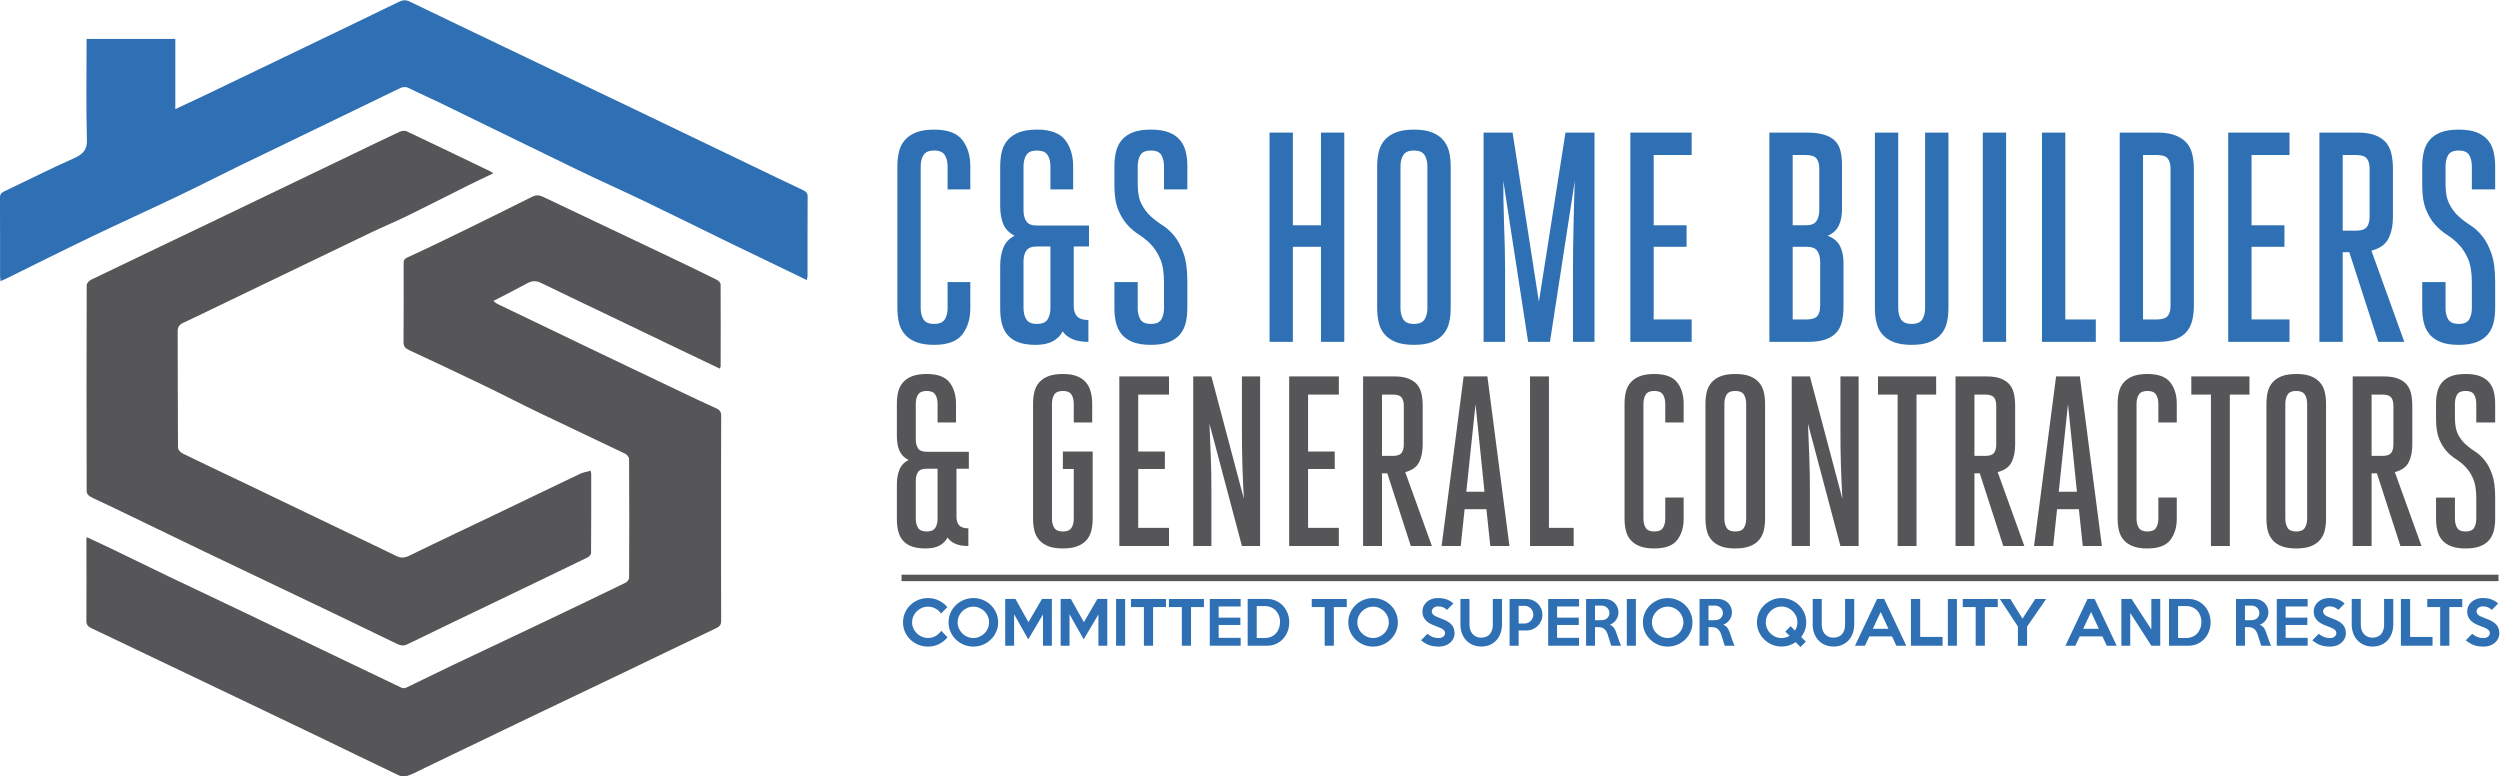 <?xml version="1.0" encoding="UTF-8" standalone="no"?>
<svg
   viewBox="0 0 516.459 160.364"
   height="160.364"
   width="516.459"
   xml:space="preserve"
   id="svg2"
   version="1.1"
   sodipodi:docname="logo.svg"
   inkscape:version="1.2 (dc2aedaf03, 2022-05-15)"
   xmlns:inkscape="http://www.inkscape.org/namespaces/inkscape"
   xmlns:sodipodi="http://sodipodi.sourceforge.net/DTD/sodipodi-0.dtd"
   xmlns="http://www.w3.org/2000/svg"
   xmlns:svg="http://www.w3.org/2000/svg"
   xmlns:rdf="http://www.w3.org/1999/02/22-rdf-syntax-ns#"
   xmlns:cc="http://creativecommons.org/ns#"
   xmlns:dc="http://purl.org/dc/elements/1.1/"><sodipodi:namedview
     id="namedview747"
     pagecolor="#ffffff"
     bordercolor="#666666"
     borderopacity="1.0"
     inkscape:showpageshadow="2"
     inkscape:pageopacity="0.0"
     inkscape:pagecheckerboard="0"
     inkscape:deskcolor="#d1d1d1"
     showgrid="false"
     inkscape:zoom="2.2673611"
     inkscape:cx="208.61256"
     inkscape:cy="78.725881"
     inkscape:window-width="1920"
     inkscape:window-height="991"
     inkscape:window-x="-9"
     inkscape:window-y="-9"
     inkscape:window-maximized="1"
     inkscape:current-layer="svg2" /><defs
     id="defs6"><clipPath
       id="clipPath18"
       clipPathUnits="userSpaceOnUse"><path
         id="path16"
         d="M 0,216 H 432 V 0 H 0 Z" /></clipPath></defs><g
     transform="matrix(1.333,0,0,-1.333,-28.78,222.586)"
     id="g10"><g
       id="g12"><g
         clip-path="url(#clipPath18)"
         id="g14"><g
           transform="translate(133.128,109.857)"
           id="g20"><path
             id="path22"
             style="fill:#565658;fill-opacity:1;fill-rule:nonzero;stroke:none"
             d="m 0,0 c -2.534,1.211 -4.995,2.385 -7.455,3.563 -3.644,1.748 -7.286,3.498 -10.93,5.246 -3.085,1.479 -6.18,2.942 -9.249,4.442 -0.756,0.371 -1.388,0.404 -2.14,-0.005 -1.703,-0.925 -3.446,-1.8 -5.301,-2.763 0.277,-0.21 0.421,-0.364 0.609,-0.454 5.473,-2.634 10.949,-5.265 16.429,-7.89 4.109,-1.967 8.222,-3.928 12.337,-5.887 1.707,-0.812 3.413,-1.627 5.144,-2.403 0.598,-0.267 0.789,-0.599 0.786,-1.157 -0.026,-5.485 -0.018,-10.971 -0.018,-16.456 0,-5.101 -0.008,-10.2 0.016,-15.298 0.002,-0.544 -0.145,-0.871 -0.754,-1.16 -4.743,-2.248 -9.455,-4.539 -14.184,-6.806 -4.719,-2.261 -9.451,-4.501 -14.168,-6.764 -5.612,-2.69 -11.213,-5.393 -16.819,-8.088 -0.854,-0.411 -1.684,-0.866 -2.582,-1.196 -0.391,-0.143 -1.024,-0.165 -1.379,0.004 -4.529,2.15 -9.024,4.352 -13.538,6.525 -4.695,2.258 -9.401,4.5 -14.105,6.747 -6.68,3.19 -13.359,6.381 -20.048,9.559 -0.566,0.269 -0.803,0.563 -0.798,1.139 0.032,4.225 0.007,8.448 0.002,12.672 0,0.073 0.03,0.147 0.066,0.314 1.179,-0.555 2.323,-1.084 3.454,-1.631 3.041,-1.466 6.07,-2.953 9.117,-4.413 4.215,-2.015 8.445,-4.011 12.662,-6.023 3.696,-1.764 7.383,-3.538 11.073,-5.309 4.166,-1.999 8.327,-4.003 12.502,-5.985 0.175,-0.083 0.521,-0.05 0.709,0.041 2.4,1.148 4.776,2.332 7.179,3.477 4.517,2.151 9.052,4.275 13.571,6.426 4.412,2.099 8.817,4.207 13.206,6.34 0.283,0.137 0.567,0.511 0.568,0.775 0.031,6.129 0.03,12.258 -0.005,18.389 -0.002,0.283 -0.3,0.689 -0.602,0.833 -4.376,2.11 -8.789,4.165 -13.168,6.273 -2.96,1.422 -5.861,2.929 -8.82,4.353 -3.816,1.838 -7.657,3.64 -11.503,5.431 -0.616,0.287 -0.866,0.609 -0.862,1.211 0.032,4.069 0.017,8.139 0.014,12.208 0,0.407 0.007,0.685 0.593,0.951 3.014,1.371 5.976,2.818 8.938,4.263 3.463,1.691 6.915,3.396 10.353,5.121 0.639,0.32 1.13,0.288 1.767,-0.016 6.688,-3.193 13.395,-6.358 20.091,-9.54 2.284,-1.086 4.559,-2.188 6.817,-3.312 C -0.159,13.614 0.137,13.294 0.139,13.06 0.168,8.811 0.155,4.561 0.146,0.312 0.146,0.243 0.084,0.175 0,0" /></g><g
           transform="translate(113.122,94.035)"
           id="g24"><path
             id="path26"
             style="fill:#565658;fill-opacity:1;fill-rule:nonzero;stroke:none"
             d="M 0,0 C 0.055,-0.279 0.092,-0.378 0.092,-0.477 0.094,-4.57 0.101,-8.664 0.07,-12.758 c -0.003,-0.228 -0.261,-0.546 -0.509,-0.667 -4.62,-2.247 -9.256,-4.471 -13.89,-6.699 -4.687,-2.253 -9.387,-4.49 -14.055,-6.772 -0.665,-0.326 -1.134,-0.178 -1.678,0.084 -3.29,1.59 -6.577,3.188 -9.876,4.765 -6.676,3.194 -13.364,6.37 -20.037,9.568 -4.903,2.35 -9.79,4.725 -14.687,7.084 -0.96,0.463 -1.956,0.881 -2.887,1.381 -0.278,0.15 -0.552,0.509 -0.553,0.773 -0.028,10.661 -0.029,21.321 0.005,31.981 10e-4,0.295 0.365,0.705 0.697,0.865 6.05,2.92 12.126,5.804 18.187,8.71 7.534,3.61 15.058,7.234 22.587,10.852 2.33,1.12 4.651,2.251 6.998,3.344 0.3,0.141 0.83,0.222 1.092,0.098 4.334,-2.044 8.643,-4.125 12.955,-6.2 0.134,-0.063 0.247,-0.155 0.503,-0.319 -1.357,-0.652 -2.656,-1.257 -3.932,-1.893 -3.117,-1.554 -6.208,-3.144 -9.34,-4.676 -1.851,-0.905 -3.781,-1.699 -5.642,-2.591 -8.268,-3.966 -16.523,-7.95 -24.783,-11.928 -1.42,-0.683 -2.825,-1.388 -4.267,-2.037 -0.676,-0.304 -0.956,-0.667 -0.952,-1.332 0.031,-6.024 0.005,-12.049 0.049,-18.073 0.002,-0.312 0.398,-0.74 0.752,-0.913 2.932,-1.439 5.901,-2.823 8.852,-4.236 5.654,-2.708 11.305,-5.425 16.957,-8.136 2.413,-1.157 4.838,-2.296 7.234,-3.475 0.745,-0.368 1.308,-0.338 2.08,0.04 4.451,2.18 8.951,4.292 13.428,6.436 4.341,2.078 8.668,4.175 13.016,6.244 C -1.154,-0.257 -0.587,-0.17 0,0" /></g><g
           transform="translate(35.008,160.95)"
           id="g28"><path
             id="path30"
             style="fill:#2e70b3;fill-opacity:1;fill-rule:nonzero;stroke:none"
             d="m 0,0 h 13.754 v -10.879 c 1.535,0.718 2.93,1.357 4.309,2.019 5.2,2.491 10.394,4.988 15.588,7.488 4.925,2.37 9.853,4.737 14.766,7.125 0.593,0.289 1.044,0.331 1.675,0.026 6.102,-2.949 12.224,-5.868 18.341,-8.795 5.556,-2.659 11.115,-5.314 16.669,-7.978 7.295,-3.499 14.585,-7.006 21.878,-10.507 1.342,-0.644 2.687,-1.283 4.033,-1.923 0.45,-0.214 0.738,-0.456 0.735,-0.961 -0.026,-4.12 -0.013,-8.24 -0.017,-12.361 0,-0.169 -0.055,-0.337 -0.106,-0.63 -0.674,0.327 -1.248,0.606 -1.824,0.884 -3.27,1.576 -6.546,3.144 -9.809,4.731 -4.484,2.182 -8.943,4.401 -13.44,6.563 -3.397,1.635 -6.862,3.172 -10.255,4.811 -7.206,3.484 -14.382,7.009 -21.578,10.508 -1.568,0.762 -3.181,1.462 -4.737,2.241 -0.539,0.27 -0.961,0.217 -1.442,-0.015 -6.027,-2.917 -12.055,-5.833 -18.083,-8.747 -2.264,-1.094 -4.54,-2.175 -6.798,-3.281 -3.169,-1.551 -6.303,-3.153 -9.492,-4.676 -4.464,-2.129 -8.988,-4.174 -13.445,-6.313 -4.45,-2.136 -8.849,-4.346 -13.271,-6.522 -0.209,-0.102 -0.427,-0.19 -0.788,-0.35 -0.03,0.33 -0.069,0.567 -0.069,0.804 -0.003,4.044 0.009,8.087 -0.017,12.129 -0.003,0.468 0.145,0.74 0.641,0.975 3.602,1.708 7.148,3.501 10.801,5.129 1.477,0.658 2.077,1.363 2.035,2.823 C -0.087,-10.714 0,-5.742 0,-0.772 Z" /></g><g
           transform="translate(168.445,123.267)"
           id="g32"><path
             id="path34"
             style="fill:#2e70b3;fill-opacity:1;fill-rule:nonzero;stroke:none"
             d="m 0,0 h 3.521 v -4.031 c 0,-1.668 -0.417,-3.033 -1.25,-4.099 -0.835,-1.066 -2.287,-1.599 -4.356,-1.599 -1.112,0 -2.031,0.139 -2.756,0.418 -0.726,0.277 -1.314,0.671 -1.76,1.181 -0.449,0.509 -0.758,1.111 -0.927,1.806 -0.171,0.696 -0.255,1.459 -0.255,2.293 v 21.96 c 0,0.835 0.084,1.599 0.255,2.294 0.169,0.694 0.478,1.297 0.927,1.806 0.446,0.51 1.034,0.904 1.76,1.182 0.725,0.278 1.644,0.417 2.756,0.417 2.069,0 3.521,-0.533 4.356,-1.599 0.833,-1.066 1.25,-2.431 1.25,-4.1 V 14.363 H 0 v 3.566 c 0,0.711 -0.147,1.298 -0.44,1.761 -0.294,0.464 -0.841,0.694 -1.645,0.694 -0.803,0 -1.352,-0.23 -1.644,-0.694 -0.294,-0.463 -0.44,-1.05 -0.44,-1.761 v -21.96 c 0,-0.711 0.146,-1.296 0.44,-1.76 0.292,-0.463 0.841,-0.694 1.644,-0.694 0.804,0 1.351,0.231 1.645,0.694 0.293,0.464 0.44,1.049 0.44,1.76 z" /></g><g
           transform="translate(182.297,116.782)"
           id="g36"><path
             id="path38"
             style="fill:#2e70b3;fill-opacity:1;fill-rule:nonzero;stroke:none"
             d="m 0,0 c 0.803,0 1.351,0.231 1.644,0.694 0.294,0.464 0.441,1.05 0.441,1.76 v 9.545 H 0 c -0.804,0 -1.352,-0.208 -1.644,-0.626 -0.295,-0.417 -0.441,-0.981 -0.441,-1.691 V 2.454 c 0,-0.71 0.146,-1.296 0.441,-1.76 C -1.352,0.231 -0.804,0 0,0 M 8.061,11.999 H 5.698 V 2.78 C 5.698,2.068 5.875,1.528 6.231,1.158 6.586,0.787 7.165,0.602 7.968,0.602 v -3.383 c -0.988,0 -1.806,0.139 -2.455,0.418 -0.648,0.278 -1.158,0.678 -1.528,1.204 -0.34,-0.649 -0.851,-1.158 -1.529,-1.529 -0.68,-0.371 -1.56,-0.556 -2.641,-0.556 -1.05,0 -1.922,0.124 -2.618,0.371 -0.695,0.247 -1.259,0.609 -1.691,1.089 -0.433,0.478 -0.741,1.066 -0.926,1.761 -0.185,0.694 -0.278,1.474 -0.278,2.339 v 6.671 c 0,1.082 0.162,2.023 0.486,2.826 0.325,0.803 0.904,1.42 1.738,1.854 -0.834,0.431 -1.413,1.025 -1.738,1.783 -0.324,0.757 -0.486,1.692 -0.486,2.803 v 6.162 c 0,0.834 0.085,1.599 0.254,2.293 0.171,0.695 0.479,1.297 0.927,1.807 0.448,0.509 1.035,0.903 1.761,1.181 0.725,0.278 1.644,0.417 2.756,0.417 2.069,0 3.521,-0.533 4.355,-1.598 0.833,-1.066 1.251,-2.432 1.251,-4.1 V 20.848 H 2.085 v 3.567 c 0,0.71 -0.147,1.297 -0.441,1.76 C 1.351,26.639 0.803,26.87 0,26.87 c -0.804,0 -1.352,-0.231 -1.644,-0.695 -0.295,-0.463 -0.441,-1.05 -0.441,-1.76 v -6.811 c 0,-0.71 0.146,-1.282 0.441,-1.714 0.292,-0.433 0.84,-0.648 1.644,-0.648 h 8.061 z" /></g><g
           transform="translate(201.986,123.175)"
           id="g40"><path
             id="path42"
             style="fill:#2e70b3;fill-opacity:1;fill-rule:nonzero;stroke:none"
             d="m 0,0 c 0,1.544 -0.193,2.764 -0.579,3.66 -0.386,0.895 -0.857,1.637 -1.413,2.223 -0.556,0.586 -1.174,1.096 -1.853,1.53 -0.679,0.431 -1.297,0.957 -1.853,1.574 -0.556,0.618 -1.028,1.398 -1.413,2.341 -0.387,0.941 -0.579,2.215 -0.579,3.821 v 2.872 c 0,0.834 0.085,1.6 0.254,2.293 0.17,0.696 0.471,1.298 0.904,1.808 0.432,0.509 1.011,0.903 1.737,1.181 0.726,0.278 1.645,0.416 2.757,0.416 1.111,0 2.03,-0.138 2.756,-0.416 0.725,-0.278 1.305,-0.672 1.738,-1.181 0.432,-0.51 0.733,-1.112 0.903,-1.808 0.17,-0.693 0.256,-1.459 0.256,-2.293 V 14.455 H 0 v 3.566 c 0,0.711 -0.139,1.298 -0.417,1.761 -0.278,0.464 -0.818,0.694 -1.621,0.694 -0.804,0 -1.344,-0.23 -1.622,-0.694 -0.278,-0.463 -0.417,-1.05 -0.417,-1.761 v -2.732 c 0,-1.298 0.193,-2.325 0.579,-3.081 0.386,-0.757 0.857,-1.391 1.413,-1.899 C -1.528,9.798 -0.911,9.327 -0.231,8.895 0.447,8.462 1.066,7.899 1.621,7.204 2.178,6.509 2.648,5.613 3.035,4.517 3.42,3.42 3.615,1.961 3.615,0.139 v -4.078 c 0,-0.833 -0.086,-1.597 -0.256,-2.292 -0.17,-0.695 -0.471,-1.298 -0.903,-1.807 -0.433,-0.51 -1.013,-0.903 -1.738,-1.181 -0.726,-0.279 -1.645,-0.418 -2.756,-0.418 -1.112,0 -2.031,0.139 -2.757,0.418 -0.726,0.278 -1.305,0.671 -1.737,1.181 -0.433,0.509 -0.734,1.112 -0.904,1.807 -0.169,0.695 -0.254,1.459 -0.254,2.292 v 4.031 h 3.613 v -4.031 c 0,-0.71 0.139,-1.296 0.417,-1.76 0.278,-0.463 0.818,-0.694 1.622,-0.694 0.803,0 1.343,0.231 1.621,0.694 0.278,0.464 0.417,1.05 0.417,1.76 z" /></g><g
           transform="translate(221.953,114.001)"
           id="g44"><path
             id="path46"
             style="fill:#2e70b3;fill-opacity:1;fill-rule:nonzero;stroke:none"
             d="M 0,0 H -3.613 V 32.431 H 0 V 18.068 H 4.355 V 32.431 H 7.969 V 0 H 4.355 V 14.732 H 0 Z" /></g><g
           transform="translate(238.632,119.236)"
           id="g48"><path
             id="path50"
             style="fill:#2e70b3;fill-opacity:1;fill-rule:nonzero;stroke:none"
             d="m 0,0 c 0,-0.71 0.146,-1.296 0.439,-1.76 0.295,-0.463 0.841,-0.694 1.646,-0.694 0.803,0 1.351,0.231 1.644,0.694 C 4.023,-1.296 4.17,-0.71 4.17,0 v 21.96 c 0,0.711 -0.147,1.298 -0.441,1.761 -0.293,0.464 -0.841,0.695 -1.644,0.695 -0.805,0 -1.351,-0.231 -1.646,-0.695 C 0.146,23.258 0,22.671 0,21.96 Z m 2.085,-5.698 c -1.112,0 -2.032,0.139 -2.758,0.418 -0.724,0.278 -1.312,0.671 -1.76,1.181 -0.448,0.509 -0.756,1.112 -0.926,1.807 -0.17,0.695 -0.255,1.459 -0.255,2.292 v 21.96 c 0,0.835 0.085,1.6 0.255,2.294 0.17,0.695 0.478,1.297 0.926,1.807 0.448,0.509 1.036,0.903 1.76,1.181 0.726,0.278 1.646,0.417 2.758,0.417 1.112,0 2.03,-0.139 2.757,-0.417 0.724,-0.278 1.311,-0.672 1.76,-1.181 0.447,-0.51 0.755,-1.112 0.926,-1.807 C 7.696,23.56 7.782,22.795 7.782,21.96 V 0 C 7.782,-0.833 7.696,-1.597 7.528,-2.292 7.357,-2.987 7.049,-3.59 6.602,-4.099 6.153,-4.609 5.566,-5.002 4.842,-5.28 4.115,-5.559 3.197,-5.698 2.085,-5.698" /></g><g
           transform="translate(256.005,146.432)"
           id="g52"><path
             id="path54"
             style="fill:#2e70b3;fill-opacity:1;fill-rule:nonzero;stroke:none"
             d="M 0,0 4.077,-26.222 8.2,0 h 4.494 V -32.431 H 9.358 v 11.074 c 0,0.895 0.007,1.975 0.023,3.242 0.015,1.266 0.039,2.549 0.071,3.845 0.029,1.297 0.06,2.548 0.091,3.753 0.031,1.204 0.062,2.207 0.094,3.011 L 5.791,-32.431 H 2.408 l -3.846,24.972 c 0,-0.958 0.009,-2.017 0.025,-3.174 0.016,-1.158 0.046,-2.356 0.093,-3.591 0.046,-1.235 0.084,-2.463 0.115,-3.682 0.03,-1.221 0.046,-2.372 0.046,-3.451 V -32.431 H -4.494 V 0 Z" /></g><g
           transform="translate(277.872,117.476)"
           id="g56"><path
             id="path58"
             style="fill:#2e70b3;fill-opacity:1;fill-rule:nonzero;stroke:none"
             d="M 0,0 H 5.884 V -3.475 H -3.614 V 28.956 H 5.884 V 25.481 H 0 V 14.593 H 5.096 V 11.257 H 0 Z" /></g><g
           transform="translate(301.592,117.476)"
           id="g60"><path
             id="path62"
             style="fill:#2e70b3;fill-opacity:1;fill-rule:nonzero;stroke:none"
             d="M 0,0 C 0.803,0 1.351,0.178 1.645,0.533 1.938,0.888 2.084,1.42 2.084,2.131 v 6.764 c 0,0.711 -0.146,1.281 -0.439,1.714 C 1.351,11.042 0.803,11.257 0,11.257 H -2.177 V 0 Z M -2.177,25.481 V 14.593 h 2.038 c 0.802,0 1.351,0.217 1.645,0.65 0.293,0.432 0.44,1.003 0.44,1.713 v 6.394 c 0,0.71 -0.147,1.243 -0.44,1.598 -0.294,0.355 -0.843,0.533 -1.645,0.533 z m -3.614,3.475 h 5.744 c 1.112,0 2.024,-0.109 2.734,-0.325 0.71,-0.216 1.274,-0.533 1.691,-0.95 0.417,-0.416 0.701,-0.942 0.857,-1.575 0.154,-0.633 0.232,-1.367 0.232,-2.2 v -6.811 c 0,-1.019 -0.17,-1.876 -0.509,-2.571 C 4.617,13.83 4.046,13.312 3.242,12.972 4.138,12.632 4.771,12.107 5.143,11.397 5.514,10.686 5.698,9.805 5.698,8.756 V 1.993 C 5.698,1.158 5.621,0.401 5.467,-0.276 5.313,-0.957 5.033,-1.528 4.633,-1.992 4.23,-2.456 3.676,-2.819 2.965,-3.08 2.254,-3.344 1.344,-3.475 0.232,-3.475 h -6.023 z" /></g><g
           transform="translate(315.769,119.236)"
           id="g64"><path
             id="path66"
             style="fill:#2e70b3;fill-opacity:1;fill-rule:nonzero;stroke:none"
             d="m 0,0 c 0,-0.71 0.145,-1.296 0.438,-1.76 0.294,-0.463 0.842,-0.694 1.646,-0.694 0.803,0 1.351,0.231 1.645,0.694 0.292,0.464 0.44,1.05 0.44,1.76 V 27.196 H 7.783 V 0 C 7.783,-0.833 7.697,-1.597 7.528,-2.292 7.358,-2.987 7.049,-3.59 6.601,-4.099 6.153,-4.609 5.566,-5.002 4.841,-5.28 4.114,-5.559 3.196,-5.698 2.084,-5.698 c -1.112,0 -2.031,0.139 -2.757,0.418 -0.726,0.278 -1.312,0.671 -1.761,1.181 -0.447,0.509 -0.756,1.112 -0.925,1.807 C -3.53,-1.597 -3.615,-0.833 -3.615,0 V 27.196 H 0 Z" /></g><path
           id="path68"
           style="fill:#2e70b3;fill-opacity:1;fill-rule:nonzero;stroke:none"
           d="m 328.878,146.432 h 3.614 v -32.431 h -3.614 z" /><g
           transform="translate(338.051,146.432)"
           id="g70"><path
             id="path72"
             style="fill:#2e70b3;fill-opacity:1;fill-rule:nonzero;stroke:none"
             d="m 0,0 h 3.614 v -28.956 h 4.725 v -3.475 H 0 Z" /></g><g
           transform="translate(355.887,117.476)"
           id="g74"><path
             id="path76"
             style="fill:#2e70b3;fill-opacity:1;fill-rule:nonzero;stroke:none"
             d="m 0,0 c 0.803,0 1.351,0.178 1.645,0.533 0.293,0.355 0.44,0.887 0.44,1.598 V 23.35 c 0,0.71 -0.147,1.243 -0.44,1.598 C 1.351,25.303 0.803,25.481 0,25.481 H -2.178 V 0 Z m -5.79,28.956 h 5.837 c 1.111,0 2.03,-0.139 2.757,-0.418 0.725,-0.278 1.303,-0.656 1.737,-1.134 0.432,-0.48 0.733,-1.067 0.903,-1.761 0.17,-0.695 0.255,-1.459 0.255,-2.293 V 2.131 C 5.699,1.297 5.614,0.533 5.444,-0.162 5.274,-0.857 4.98,-1.443 4.563,-1.923 4.147,-2.402 3.584,-2.779 2.873,-3.057 2.162,-3.336 1.251,-3.475 0.14,-3.475 h -5.93 z" /></g><g
           transform="translate(370.526,117.476)"
           id="g78"><path
             id="path80"
             style="fill:#2e70b3;fill-opacity:1;fill-rule:nonzero;stroke:none"
             d="M 0,0 H 5.884 V -3.475 H -3.614 V 28.956 H 5.884 V 25.481 H 0 V 14.593 H 5.097 V 11.257 H 0 Z" /></g><g
           transform="translate(386.741,131.236)"
           id="g82"><path
             id="path84"
             style="fill:#2e70b3;fill-opacity:1;fill-rule:nonzero;stroke:none"
             d="M 0,0 C 0.803,0 1.351,0.185 1.646,0.555 1.938,0.926 2.085,1.467 2.085,2.177 V 9.59 c 0,0.71 -0.147,1.243 -0.439,1.598 C 1.351,11.543 0.803,11.721 0,11.721 H -2.085 V 0 Z m -5.699,15.196 h 5.931 c 1.111,0 2.021,-0.139 2.733,-0.418 C 3.675,14.5 4.229,14.121 4.633,13.644 5.034,13.164 5.312,12.578 5.467,11.883 5.621,11.188 5.698,10.424 5.698,9.59 V 2.177 C 5.698,0.818 5.467,-0.317 5.003,-1.228 4.54,-2.139 3.66,-2.764 2.362,-3.104 L 7.459,-17.235 H 3.428 l -4.493,13.899 h -1.02 v -13.899 h -3.614 z" /></g><g
           transform="translate(404.67,123.175)"
           id="g86"><path
             id="path88"
             style="fill:#2e70b3;fill-opacity:1;fill-rule:nonzero;stroke:none"
             d="m 0,0 c 0,1.544 -0.192,2.764 -0.579,3.66 -0.387,0.895 -0.858,1.637 -1.414,2.223 -0.555,0.586 -1.174,1.096 -1.853,1.53 -0.678,0.431 -1.297,0.957 -1.851,1.574 -0.557,0.618 -1.029,1.398 -1.413,2.341 -0.388,0.941 -0.581,2.215 -0.581,3.821 v 2.872 c 0,0.834 0.086,1.6 0.254,2.293 0.17,0.696 0.472,1.298 0.904,1.808 0.433,0.509 1.012,0.903 1.738,1.181 0.726,0.278 1.645,0.416 2.757,0.416 1.111,0 2.03,-0.138 2.756,-0.416 0.724,-0.278 1.305,-0.672 1.738,-1.181 0.432,-0.51 0.732,-1.112 0.902,-1.808 0.17,-0.693 0.255,-1.459 0.255,-2.293 V 14.455 H 0 v 3.566 c 0,0.711 -0.139,1.298 -0.417,1.761 -0.277,0.464 -0.818,0.694 -1.621,0.694 -0.804,0 -1.344,-0.23 -1.621,-0.694 -0.279,-0.463 -0.418,-1.05 -0.418,-1.761 v -2.732 c 0,-1.298 0.192,-2.325 0.579,-3.081 0.386,-0.757 0.856,-1.391 1.412,-1.899 C -1.528,9.798 -0.91,9.327 -0.231,8.895 0.447,8.462 1.065,7.899 1.621,7.204 2.178,6.509 2.648,5.613 3.033,4.517 3.42,3.42 3.613,1.961 3.613,0.139 v -4.078 c 0,-0.833 -0.085,-1.597 -0.255,-2.292 -0.17,-0.695 -0.47,-1.298 -0.902,-1.807 -0.433,-0.51 -1.014,-0.903 -1.738,-1.181 -0.726,-0.279 -1.645,-0.418 -2.756,-0.418 -1.112,0 -2.031,0.139 -2.757,0.418 -0.726,0.278 -1.305,0.671 -1.738,1.181 -0.432,0.509 -0.734,1.112 -0.904,1.807 -0.168,0.695 -0.254,1.459 -0.254,2.292 v 4.031 h 3.614 v -4.031 c 0,-0.71 0.139,-1.296 0.418,-1.76 0.277,-0.463 0.817,-0.694 1.621,-0.694 0.803,0 1.344,0.231 1.621,0.694 0.278,0.464 0.417,1.05 0.417,1.76 z" /></g><g
           transform="translate(165.204,84.613)"
           id="g90"><path
             id="path92"
             style="fill:#565658;fill-opacity:1;fill-rule:nonzero;stroke:none"
             d="M 0,0 C 0.65,0 1.095,0.188 1.333,0.563 1.571,0.938 1.689,1.413 1.689,1.99 V 9.726 H 0 C -0.651,9.726 -1.096,9.557 -1.333,9.218 -1.571,8.88 -1.689,8.424 -1.689,7.849 V 1.99 c 0,-0.577 0.118,-1.052 0.356,-1.427 C -1.096,0.188 -0.651,0 0,0 M 6.534,9.726 H 4.619 V 2.253 c 0,-0.576 0.144,-1.015 0.432,-1.315 0.288,-0.3 0.757,-0.451 1.408,-0.451 v -2.741 c -0.801,0 -1.464,0.112 -1.989,0.338 C 3.943,-1.69 3.53,-1.365 3.229,-0.939 2.953,-1.466 2.541,-1.878 1.991,-2.179 1.44,-2.479 0.726,-2.63 -0.15,-2.63 c -0.852,0 -1.558,0.101 -2.122,0.301 -0.563,0.2 -1.02,0.494 -1.37,0.883 -0.351,0.386 -0.602,0.863 -0.752,1.427 -0.149,0.563 -0.225,1.195 -0.225,1.896 v 5.407 c 0,0.877 0.132,1.64 0.394,2.291 0.263,0.652 0.733,1.152 1.408,1.502 -0.675,0.351 -1.145,0.833 -1.408,1.446 -0.262,0.614 -0.394,1.371 -0.394,2.273 v 4.995 c 0,0.676 0.069,1.295 0.206,1.857 0.137,0.565 0.389,1.052 0.751,1.466 0.363,0.411 0.839,0.731 1.428,0.957 0.587,0.225 1.333,0.338 2.234,0.338 1.677,0 2.854,-0.432 3.53,-1.295 0.676,-0.864 1.014,-1.971 1.014,-3.323 V 16.898 H 1.689 v 2.893 c 0,0.574 -0.118,1.051 -0.356,1.426 C 1.095,21.592 0.65,21.781 0,21.781 c -0.651,0 -1.096,-0.189 -1.333,-0.564 -0.238,-0.375 -0.356,-0.852 -0.356,-1.426 v -5.522 c 0,-0.575 0.118,-1.039 0.356,-1.388 0.237,-0.352 0.682,-0.527 1.333,-0.527 h 6.534 z" /></g><g
           transform="translate(186.309,97.005)"
           id="g94"><path
             id="path96"
             style="fill:#565658;fill-opacity:1;fill-rule:nonzero;stroke:none"
             d="m 0,0 h 4.62 v -10.401 c 0,-0.676 -0.07,-1.297 -0.207,-1.861 -0.138,-0.562 -0.389,-1.051 -0.751,-1.464 -0.364,-0.414 -0.84,-0.731 -1.428,-0.958 -0.588,-0.224 -1.333,-0.337 -2.234,-0.337 -0.901,0 -1.647,0.113 -2.234,0.337 -0.589,0.227 -1.065,0.544 -1.428,0.958 -0.362,0.413 -0.613,0.902 -0.751,1.464 -0.137,0.564 -0.206,1.185 -0.206,1.861 v 17.8 c 0,0.676 0.069,1.295 0.206,1.858 0.138,0.564 0.389,1.052 0.751,1.465 0.363,0.413 0.839,0.732 1.428,0.958 0.587,0.224 1.333,0.337 2.234,0.337 0.876,0 1.603,-0.113 2.178,-0.337 C 2.754,11.454 3.216,11.135 3.567,10.722 3.918,10.309 4.168,9.821 4.318,9.257 4.469,8.694 4.544,8.075 4.544,7.399 V 4.507 H 1.689 v 2.892 c 0,0.575 -0.118,1.05 -0.356,1.426 C 1.095,9.2 0.65,9.388 0,9.388 -0.651,9.388 -1.096,9.2 -1.333,8.825 -1.571,8.449 -1.689,7.974 -1.689,7.399 v -17.8 c 0,-0.578 0.118,-1.053 0.356,-1.428 0.237,-0.375 0.682,-0.563 1.333,-0.563 0.65,0 1.095,0.188 1.333,0.563 0.238,0.375 0.356,0.85 0.356,1.428 v 7.697 H 0 Z" /></g><g
           transform="translate(197.988,85.176)"
           id="g98"><path
             id="path100"
             style="fill:#565658;fill-opacity:1;fill-rule:nonzero;stroke:none"
             d="M 0,0 H 4.769 V -2.815 H -2.929 V 23.471 H 4.769 V 20.654 H 0 V 11.829 H 4.131 V 9.125 H 0 Z" /></g><g
           transform="translate(214.36,89.683)"
           id="g102"><path
             id="path104"
             style="fill:#565658;fill-opacity:1;fill-rule:nonzero;stroke:none"
             d="M 0,0 C -0.1,1.827 -0.176,3.555 -0.226,5.182 -0.275,6.81 -0.3,8.537 -0.3,10.364 v 8.6 H 2.517 V -7.322 H -0.3 l -5.032,18.963 c 0.075,-1.779 0.144,-3.48 0.207,-5.107 0.062,-1.628 0.093,-3.38 0.093,-5.258 v -8.598 h -2.816 v 26.286 h 2.816 z" /></g><g
           transform="translate(224.312,85.176)"
           id="g106"><path
             id="path108"
             style="fill:#565658;fill-opacity:1;fill-rule:nonzero;stroke:none"
             d="M 0,0 H 4.769 V -2.815 H -2.93 V 23.471 H 4.769 V 20.654 H 0 V 11.829 H 4.131 V 9.125 H 0 Z" /></g><g
           transform="translate(237.456,96.329)"
           id="g110"><path
             id="path112"
             style="fill:#565658;fill-opacity:1;fill-rule:nonzero;stroke:none"
             d="M 0,0 C 0.65,0 1.095,0.15 1.333,0.451 1.57,0.751 1.69,1.189 1.69,1.766 V 7.773 C 1.69,8.349 1.57,8.781 1.333,9.069 1.095,9.356 0.65,9.501 0,9.501 H -1.69 V 0 Z m -4.62,12.317 h 4.807 c 0.902,0 1.64,-0.112 2.216,-0.338 C 2.979,11.754 3.43,11.447 3.754,11.06 4.08,10.671 4.305,10.195 4.431,9.632 4.554,9.069 4.618,8.45 4.618,7.773 V 1.766 C 4.618,0.663 4.431,-0.256 4.055,-0.994 3.679,-1.734 2.967,-2.241 1.914,-2.515 L 6.046,-13.969 H 2.778 L -0.864,-2.703 H -1.69 v -11.266 h -2.93 z" /></g><g
           transform="translate(248.834,90.772)"
           id="g114"><path
             id="path116"
             style="fill:#565658;fill-opacity:1;fill-rule:nonzero;stroke:none"
             d="M 0,0 H 2.816 L 1.428,13.557 Z M 6.684,-8.411 H 3.718 L 3.116,-2.704 H -0.263 L -0.864,-8.411 H -3.83 l 3.416,26.286 h 3.681 z" /></g><g
           transform="translate(258.71,108.647)"
           id="g118"><path
             id="path120"
             style="fill:#565658;fill-opacity:1;fill-rule:nonzero;stroke:none"
             d="m 0,0 h 2.93 v -23.471 h 3.83 v -2.815 H 0 Z" /></g><g
           transform="translate(279.665,89.87)"
           id="g122"><path
             id="path124"
             style="fill:#565658;fill-opacity:1;fill-rule:nonzero;stroke:none"
             d="m 0,0 h 2.853 v -3.267 c 0,-1.352 -0.338,-2.46 -1.014,-3.324 -0.676,-0.864 -1.852,-1.296 -3.529,-1.296 -0.903,0 -1.647,0.114 -2.235,0.338 -0.589,0.227 -1.063,0.544 -1.427,0.958 -0.363,0.414 -0.614,0.902 -0.752,1.464 -0.136,0.564 -0.206,1.185 -0.206,1.86 v 17.801 c 0,0.676 0.07,1.295 0.206,1.857 0.138,0.565 0.389,1.052 0.752,1.466 0.364,0.413 0.838,0.731 1.427,0.957 0.588,0.225 1.332,0.338 2.235,0.338 1.677,0 2.853,-0.432 3.529,-1.295 0.676,-0.864 1.014,-1.971 1.014,-3.323 V 11.642 H 0 v 2.892 c 0,0.574 -0.12,1.051 -0.357,1.426 -0.239,0.375 -0.682,0.564 -1.333,0.564 -0.653,0 -1.096,-0.189 -1.333,-0.564 -0.24,-0.375 -0.357,-0.852 -0.357,-1.426 V -3.267 c 0,-0.577 0.117,-1.052 0.357,-1.427 0.237,-0.375 0.68,-0.563 1.333,-0.563 0.651,0 1.094,0.188 1.333,0.563 C -0.12,-4.319 0,-3.844 0,-3.267 Z" /></g><g
           transform="translate(288.828,86.603)"
           id="g126"><path
             id="path128"
             style="fill:#565658;fill-opacity:1;fill-rule:nonzero;stroke:none"
             d="m 0,0 c 0,-0.577 0.118,-1.053 0.355,-1.428 0.239,-0.375 0.683,-0.562 1.334,-0.562 0.651,0 1.095,0.187 1.333,0.562 0.239,0.375 0.357,0.851 0.357,1.428 v 17.801 c 0,0.574 -0.118,1.051 -0.357,1.426 -0.238,0.375 -0.682,0.564 -1.333,0.564 -0.651,0 -1.095,-0.189 -1.334,-0.564 C 0.118,18.852 0,18.375 0,17.801 Z m 1.689,-4.62 c -0.901,0 -1.646,0.113 -2.234,0.338 -0.589,0.226 -1.064,0.544 -1.428,0.958 -0.362,0.413 -0.613,0.901 -0.751,1.464 -0.137,0.563 -0.207,1.184 -0.207,1.86 v 17.801 c 0,0.676 0.07,1.295 0.207,1.857 0.138,0.565 0.389,1.052 0.751,1.466 0.364,0.412 0.839,0.731 1.428,0.957 0.588,0.225 1.333,0.337 2.234,0.337 0.901,0 1.647,-0.112 2.234,-0.337 0.589,-0.226 1.064,-0.545 1.428,-0.957 0.362,-0.414 0.613,-0.901 0.751,-1.466 0.137,-0.562 0.206,-1.181 0.206,-1.857 L 6.308,0 C 6.308,-0.676 6.239,-1.297 6.102,-1.86 5.964,-2.423 5.713,-2.911 5.351,-3.324 4.987,-3.738 4.512,-4.056 3.923,-4.282 3.336,-4.507 2.59,-4.62 1.689,-4.62" /></g><g
           transform="translate(307.115,89.683)"
           id="g130"><path
             id="path132"
             style="fill:#565658;fill-opacity:1;fill-rule:nonzero;stroke:none"
             d="M 0,0 C -0.1,1.827 -0.176,3.555 -0.226,5.182 -0.275,6.81 -0.3,8.537 -0.3,10.364 v 8.6 H 2.517 V -7.322 H -0.3 l -5.033,18.963 c 0.075,-1.779 0.145,-3.48 0.207,-5.107 0.063,-1.628 0.095,-3.38 0.095,-5.258 v -8.598 h -2.817 v 26.286 h 2.817 z" /></g><g
           transform="translate(318.606,82.36)"
           id="g134"><path
             id="path136"
             style="fill:#565658;fill-opacity:1;fill-rule:nonzero;stroke:none"
             d="m 0,0 h -2.929 v 23.47 h -3.042 v 2.816 H 3.041 V 23.47 H 0 Z" /></g><g
           transform="translate(329.272,96.329)"
           id="g138"><path
             id="path140"
             style="fill:#565658;fill-opacity:1;fill-rule:nonzero;stroke:none"
             d="m 0,0 c 0.65,0 1.094,0.15 1.333,0.451 0.237,0.3 0.356,0.738 0.356,1.315 V 7.773 C 1.689,8.349 1.57,8.781 1.333,9.069 1.094,9.356 0.65,9.501 0,9.501 H -1.69 V 0 Z m -4.62,12.317 h 4.807 c 0.901,0 1.64,-0.112 2.215,-0.338 C 2.979,11.754 3.429,11.447 3.755,11.06 4.079,10.671 4.306,10.195 4.431,9.632 4.556,9.069 4.618,8.45 4.618,7.773 V 1.766 c 0,-1.103 -0.187,-2.022 -0.562,-2.76 -0.376,-0.74 -1.09,-1.247 -2.141,-1.521 l 4.13,-11.454 H 2.778 L -0.864,-2.703 H -1.69 v -11.266 h -2.93 z" /></g><g
           transform="translate(340.65,90.772)"
           id="g142"><path
             id="path144"
             style="fill:#565658;fill-opacity:1;fill-rule:nonzero;stroke:none"
             d="M 0,0 H 2.816 L 1.427,13.557 Z M 6.685,-8.411 H 3.718 l -0.601,5.707 h -3.38 l -0.6,-5.707 H -3.83 l 3.417,26.286 h 3.68 z" /></g><g
           transform="translate(356.085,89.87)"
           id="g146"><path
             id="path148"
             style="fill:#565658;fill-opacity:1;fill-rule:nonzero;stroke:none"
             d="m 0,0 h 2.854 v -3.267 c 0,-1.352 -0.339,-2.46 -1.014,-3.324 -0.677,-0.864 -1.853,-1.296 -3.53,-1.296 -0.902,0 -1.647,0.114 -2.235,0.338 -0.588,0.227 -1.064,0.544 -1.428,0.958 -0.362,0.414 -0.613,0.902 -0.751,1.464 -0.136,0.564 -0.206,1.185 -0.206,1.86 v 17.801 c 0,0.676 0.07,1.295 0.206,1.857 0.138,0.565 0.389,1.052 0.751,1.466 0.364,0.413 0.84,0.731 1.428,0.957 0.588,0.225 1.333,0.338 2.235,0.338 1.677,0 2.853,-0.432 3.53,-1.295 0.675,-0.864 1.014,-1.971 1.014,-3.323 V 11.642 H 0 v 2.892 c 0,0.574 -0.119,1.051 -0.357,1.426 -0.239,0.375 -0.683,0.564 -1.333,0.564 -0.652,0 -1.096,-0.189 -1.333,-0.564 C -3.262,15.585 -3.38,15.108 -3.38,14.534 V -3.267 c 0,-0.577 0.118,-1.052 0.357,-1.427 0.237,-0.375 0.681,-0.563 1.333,-0.563 0.65,0 1.094,0.188 1.333,0.563 C -0.119,-4.319 0,-3.844 0,-3.267 Z" /></g><g
           transform="translate(367.162,82.36)"
           id="g150"><path
             id="path152"
             style="fill:#565658;fill-opacity:1;fill-rule:nonzero;stroke:none"
             d="M 0,0 H -2.929 V 23.47 H -5.97 v 2.816 H 3.043 V 23.47 H 0 Z" /></g><g
           transform="translate(375.762,86.603)"
           id="g154"><path
             id="path156"
             style="fill:#565658;fill-opacity:1;fill-rule:nonzero;stroke:none"
             d="M 0,0 C 0,-0.577 0.119,-1.053 0.357,-1.428 0.595,-1.803 1.04,-1.99 1.69,-1.99 c 0.651,0 1.095,0.187 1.333,0.562 C 3.26,-1.053 3.38,-0.577 3.38,0 v 17.801 c 0,0.574 -0.12,1.051 -0.357,1.426 -0.238,0.375 -0.682,0.564 -1.333,0.564 -0.65,0 -1.095,-0.189 -1.333,-0.564 C 0.119,18.852 0,18.375 0,17.801 Z m 1.69,-4.62 c -0.9,0 -1.646,0.113 -2.233,0.338 -0.589,0.226 -1.065,0.544 -1.428,0.958 -0.363,0.413 -0.613,0.901 -0.752,1.464 -0.137,0.563 -0.205,1.184 -0.205,1.86 v 17.801 c 0,0.676 0.068,1.295 0.205,1.857 0.139,0.565 0.389,1.052 0.752,1.466 0.363,0.412 0.839,0.731 1.428,0.957 0.587,0.225 1.333,0.337 2.233,0.337 0.902,0 1.646,-0.112 2.235,-0.337 C 4.513,21.855 4.989,21.536 5.352,21.124 5.714,20.71 5.965,20.223 6.103,19.658 6.24,19.096 6.31,18.477 6.31,17.801 V 0 C 6.31,-0.676 6.24,-1.297 6.103,-1.86 5.965,-2.423 5.714,-2.911 5.352,-3.324 4.989,-3.738 4.513,-4.056 3.925,-4.282 3.336,-4.507 2.592,-4.62 1.69,-4.62" /></g><g
           transform="translate(390.822,96.329)"
           id="g158"><path
             id="path160"
             style="fill:#565658;fill-opacity:1;fill-rule:nonzero;stroke:none"
             d="m 0,0 c 0.648,0 1.094,0.15 1.333,0.451 0.237,0.3 0.356,0.738 0.356,1.315 V 7.773 C 1.689,8.349 1.57,8.781 1.333,9.069 1.094,9.356 0.648,9.501 0,9.501 H -1.69 V 0 Z m -4.62,12.317 h 4.807 c 0.901,0 1.639,-0.112 2.215,-0.338 C 2.979,11.754 3.429,11.447 3.755,11.06 4.079,10.671 4.305,10.195 4.431,9.632 4.555,9.069 4.618,8.45 4.618,7.773 V 1.766 C 4.618,0.663 4.431,-0.256 4.055,-0.994 3.68,-1.734 2.966,-2.241 1.914,-2.515 L 6.045,-13.969 H 2.777 L -0.864,-2.703 H -1.69 v -11.266 h -2.93 z" /></g><g
           transform="translate(405.354,89.795)"
           id="g162"><path
             id="path164"
             style="fill:#565658;fill-opacity:1;fill-rule:nonzero;stroke:none"
             d="m 0,0 c 0,1.252 -0.156,2.24 -0.471,2.967 -0.312,0.725 -0.694,1.326 -1.144,1.803 -0.45,0.475 -0.951,0.888 -1.502,1.239 -0.551,0.349 -1.052,0.775 -1.503,1.276 -0.45,0.501 -0.832,1.132 -1.145,1.898 -0.313,0.762 -0.469,1.796 -0.469,3.096 v 2.328 c 0,0.678 0.069,1.297 0.206,1.86 0.137,0.564 0.382,1.052 0.732,1.465 0.351,0.413 0.82,0.732 1.409,0.958 0.588,0.224 1.333,0.337 2.235,0.337 0.9,0 1.645,-0.113 2.234,-0.337 0.587,-0.226 1.056,-0.545 1.408,-0.958 0.35,-0.413 0.595,-0.901 0.732,-1.465 0.137,-0.563 0.207,-1.182 0.207,-1.86 v -2.89 H 0 v 2.89 c 0,0.577 -0.114,1.053 -0.339,1.428 -0.225,0.375 -0.663,0.565 -1.313,0.565 -0.652,0 -1.089,-0.19 -1.316,-0.565 -0.225,-0.375 -0.337,-0.851 -0.337,-1.428 v -2.214 c 0,-1.051 0.156,-1.884 0.468,-2.497 0.315,-0.615 0.696,-1.127 1.148,-1.542 0.45,-0.412 0.95,-0.793 1.501,-1.144 C 0.362,6.859 0.863,6.402 1.313,5.84 1.765,5.276 2.146,4.55 2.459,3.661 2.772,2.772 2.929,1.59 2.929,0.112 v -3.303 c 0,-0.676 -0.07,-1.297 -0.207,-1.861 C 2.585,-5.614 2.34,-6.103 1.99,-6.516 1.638,-6.93 1.169,-7.248 0.582,-7.474 c -0.589,-0.224 -1.334,-0.338 -2.234,-0.338 -0.902,0 -1.647,0.114 -2.235,0.338 -0.589,0.226 -1.058,0.544 -1.409,0.958 -0.35,0.413 -0.595,0.902 -0.732,1.464 -0.137,0.564 -0.206,1.185 -0.206,1.861 v 3.266 h 2.929 v -3.266 c 0,-0.578 0.112,-1.053 0.337,-1.428 0.227,-0.375 0.664,-0.563 1.316,-0.563 0.65,0 1.088,0.188 1.313,0.563 C -0.114,-4.244 0,-3.769 0,-3.191 Z" /></g><g
           transform="translate(168.433,68.215)"
           id="g166"><path
             id="path168"
             style="fill:#2e70b3;fill-opacity:1;fill-rule:nonzero;stroke:none"
             d="m 0,0 c -0.363,-0.441 -0.802,-0.792 -1.319,-1.051 -0.516,-0.26 -1.085,-0.389 -1.709,-0.389 -0.536,0 -1.041,0.097 -1.512,0.293 -0.471,0.196 -0.881,0.464 -1.23,0.803 -0.348,0.338 -0.623,0.735 -0.825,1.192 -0.2,0.455 -0.3,0.946 -0.3,1.469 0,0.528 0.1,1.019 0.3,1.475 0.202,0.456 0.477,0.854 0.825,1.196 0.349,0.341 0.759,0.609 1.23,0.802 0.471,0.192 0.976,0.289 1.512,0.289 0.624,0 1.193,-0.129 1.709,-0.389 0.517,-0.26 0.947,-0.598 1.292,-1.015 L -0.997,3.68 C -1.22,3.998 -1.508,4.257 -1.863,4.453 -2.216,4.65 -2.604,4.748 -3.028,4.748 -3.366,4.748 -3.683,4.683 -3.982,4.553 -4.282,4.423 -4.542,4.248 -4.767,4.027 -4.99,3.807 -5.167,3.55 -5.297,3.256 -5.426,2.964 -5.491,2.652 -5.491,2.317 c 0,-0.323 0.065,-0.633 0.194,-0.925 0.13,-0.294 0.307,-0.551 0.53,-0.771 0.225,-0.222 0.485,-0.396 0.785,-0.526 0.299,-0.129 0.616,-0.196 0.954,-0.196 0.449,0 0.844,0.102 1.189,0.304 0.344,0.202 0.631,0.47 0.86,0.803 z" /></g><g
           transform="translate(174.875,70.533)"
           id="g170"><path
             id="path172"
             style="fill:#2e70b3;fill-opacity:1;fill-rule:nonzero;stroke:none"
             d="M 0,0 C 0,0.334 -0.063,0.646 -0.191,0.938 -0.317,1.231 -0.492,1.488 -0.712,1.709 -0.934,1.93 -1.192,2.104 -1.489,2.234 -1.785,2.364 -2.1,2.43 -2.433,2.43 -2.771,2.43 -3.09,2.364 -3.386,2.234 -3.683,2.104 -3.941,1.93 -4.163,1.709 -4.382,1.488 -4.557,1.231 -4.684,0.938 -4.811,0.646 -4.875,0.334 -4.875,0 c 0,-0.324 0.064,-0.636 0.191,-0.932 0.127,-0.297 0.302,-0.553 0.521,-0.775 0.222,-0.221 0.48,-0.396 0.777,-0.525 0.296,-0.13 0.615,-0.195 0.953,-0.195 0.333,0 0.648,0.065 0.944,0.195 0.297,0.129 0.555,0.304 0.777,0.525 0.22,0.222 0.395,0.478 0.521,0.775 C -0.063,-0.636 0,-0.324 0,0 m 1.405,0 c 0,-0.519 -0.101,-1.008 -0.304,-1.468 -0.202,-0.458 -0.477,-0.856 -0.828,-1.194 -0.35,-0.339 -0.757,-0.608 -1.222,-0.804 -0.464,-0.195 -0.96,-0.293 -1.484,-0.293 -0.525,0 -1.021,0.098 -1.488,0.293 -0.469,0.196 -0.877,0.465 -1.227,0.804 -0.35,0.338 -0.625,0.734 -0.828,1.191 -0.202,0.455 -0.302,0.947 -0.302,1.471 0,0.526 0.1,1.019 0.302,1.479 0.203,0.458 0.478,0.857 0.828,1.195 0.35,0.338 0.758,0.604 1.227,0.798 0.467,0.193 0.963,0.29 1.488,0.29 0.524,0 1.02,-0.097 1.484,-0.29 C -0.484,3.278 -0.077,3.011 0.273,2.67 0.624,2.328 0.899,1.93 1.101,1.474 1.304,1.018 1.405,0.526 1.405,0" /></g><g
           transform="translate(184.606,66.91)"
           id="g174"><path
             id="path176"
             style="fill:#2e70b3;fill-opacity:1;fill-rule:nonzero;stroke:none"
             d="M 0,0 H -1.378 V 4.839 L -3.661,0.988 -5.854,4.874 V 0 h -1.377 v 7.248 h 1.585 L -3.634,3.65 -1.532,7.248 H 0 Z" /></g><g
           transform="translate(193.196,66.91)"
           id="g178"><path
             id="path180"
             style="fill:#2e70b3;fill-opacity:1;fill-rule:nonzero;stroke:none"
             d="M 0,0 H -1.378 V 4.839 L -3.661,0.988 -5.853,4.874 V 0 h -1.378 v 7.248 h 1.586 L -3.633,3.65 -1.532,7.248 H 0 Z" /></g><path
           id="path182"
           style="fill:#2e70b3;fill-opacity:1;fill-rule:nonzero;stroke:none"
           d="m 195.959,66.91 h -1.405 v 7.239 h 1.405 z" /><g
           transform="translate(202.292,72.899)"
           id="g184"><path
             id="path186"
             style="fill:#2e70b3;fill-opacity:1;fill-rule:nonzero;stroke:none"
             d="M 0,0 H -2.001 V -5.989 H -3.424 V 0 H -5.427 V 1.25 H 0 Z" /></g><g
           transform="translate(208.173,72.899)"
           id="g188"><path
             id="path190"
             style="fill:#2e70b3;fill-opacity:1;fill-rule:nonzero;stroke:none"
             d="M 0,0 H -2.002 V -5.989 H -3.425 V 0 H -5.427 V 1.25 H 0 Z" /></g><g
           transform="translate(213.863,66.91)"
           id="g192"><path
             id="path194"
             style="fill:#2e70b3;fill-opacity:1;fill-rule:nonzero;stroke:none"
             d="M 0,0 H -4.785 V 7.239 H 0 V 6.08 H -3.407 V 4.35 h 3.362 V 3.216 H -3.407 V 1.224 H 0 Z" /></g><g
           transform="translate(219.969,70.571)"
           id="g196"><path
             id="path198"
             style="fill:#2e70b3;fill-opacity:1;fill-rule:nonzero;stroke:none"
             d="M 0,0 C 0.008,0.338 -0.045,0.658 -0.154,0.959 -0.262,1.262 -0.42,1.525 -0.625,1.752 -0.83,1.979 -1.082,2.156 -1.381,2.287 -1.68,2.417 -2.017,2.482 -2.391,2.482 h -1.224 v -4.947 h 1.224 c 0.37,0 0.699,0.062 0.993,0.186 0.292,0.123 0.542,0.295 0.747,0.516 0.205,0.221 0.364,0.48 0.475,0.78 C -0.064,-0.686 -0.006,-0.357 0,0 M 1.424,-0.038 C 1.424,-0.539 1.338,-1.009 1.17,-1.446 1,-1.884 0.766,-2.268 0.463,-2.596 0.161,-2.926 -0.199,-3.187 -0.619,-3.375 -1.041,-3.566 -1.497,-3.661 -1.992,-3.661 h -3.027 v 7.248 h 3.027 c 0.495,0 0.951,-0.096 1.373,-0.29 C -0.199,3.104 0.161,2.845 0.463,2.518 0.766,2.191 1,1.809 1.17,1.368 1.338,0.927 1.424,0.459 1.424,-0.038" /></g><g
           transform="translate(230.309,72.899)"
           id="g200"><path
             id="path202"
             style="fill:#2e70b3;fill-opacity:1;fill-rule:nonzero;stroke:none"
             d="M 0,0 H -2.003 V -5.989 H -3.425 V 0 H -5.429 V 1.25 H 0 Z" /></g><g
           transform="translate(236.822,70.533)"
           id="g204"><path
             id="path206"
             style="fill:#2e70b3;fill-opacity:1;fill-rule:nonzero;stroke:none"
             d="M 0,0 C 0,0.334 -0.064,0.646 -0.19,0.938 -0.318,1.231 -0.493,1.488 -0.713,1.709 -0.935,1.93 -1.192,2.104 -1.489,2.234 -1.786,2.364 -2.1,2.43 -2.434,2.43 -2.772,2.43 -3.09,2.364 -3.387,2.234 -3.683,2.104 -3.942,1.93 -4.163,1.709 -4.383,1.488 -4.559,1.231 -4.684,0.938 -4.811,0.646 -4.875,0.334 -4.875,0 c 0,-0.324 0.064,-0.636 0.191,-0.932 0.125,-0.297 0.301,-0.553 0.521,-0.775 0.221,-0.221 0.48,-0.396 0.776,-0.525 0.297,-0.13 0.615,-0.195 0.953,-0.195 0.334,0 0.648,0.065 0.945,0.195 0.297,0.129 0.554,0.304 0.776,0.525 0.22,0.222 0.395,0.478 0.523,0.775 C -0.064,-0.636 0,-0.324 0,0 m 1.404,0 c 0,-0.519 -0.1,-1.008 -0.303,-1.468 -0.202,-0.458 -0.479,-0.856 -0.829,-1.194 -0.349,-0.339 -0.755,-0.608 -1.221,-0.804 -0.465,-0.195 -0.959,-0.293 -1.485,-0.293 -0.525,0 -1.02,0.098 -1.487,0.293 -0.469,0.196 -0.877,0.465 -1.227,0.804 -0.351,0.338 -0.626,0.734 -0.829,1.191 -0.201,0.455 -0.302,0.947 -0.302,1.471 0,0.526 0.101,1.019 0.302,1.479 0.203,0.458 0.478,0.857 0.829,1.195 0.35,0.338 0.758,0.604 1.227,0.798 0.467,0.193 0.962,0.29 1.487,0.29 0.526,0 1.02,-0.097 1.485,-0.29 C -0.483,3.278 -0.077,3.011 0.272,2.67 0.622,2.328 0.899,1.93 1.101,1.474 1.304,1.018 1.404,0.526 1.404,0" /></g><g
           transform="translate(247.016,68.812)"
           id="g208"><path
             id="path210"
             style="fill:#2e70b3;fill-opacity:1;fill-rule:nonzero;stroke:none"
             d="M 0,0 C 0,-0.271 -0.059,-0.529 -0.176,-0.775 -0.294,-1.02 -0.459,-1.235 -0.672,-1.423 -0.883,-1.61 -1.134,-1.76 -1.423,-1.87 c -0.29,-0.112 -0.61,-0.168 -0.96,-0.168 -0.315,0 -0.596,0.017 -0.847,0.054 -0.251,0.037 -0.488,0.092 -0.708,0.171 -0.219,0.08 -0.431,0.181 -0.633,0.304 -0.202,0.124 -0.413,0.274 -0.63,0.449 l 0.996,1.005 c 0.29,-0.241 0.574,-0.412 0.852,-0.511 0.278,-0.1 0.58,-0.15 0.906,-0.15 0.132,0 0.259,0.02 0.377,0.059 0.118,0.04 0.219,0.092 0.308,0.159 0.087,0.066 0.156,0.144 0.207,0.234 0.052,0.092 0.076,0.192 0.076,0.301 0,0.113 -0.019,0.216 -0.062,0.307 -0.043,0.092 -0.117,0.178 -0.227,0.263 -0.108,0.084 -0.257,0.171 -0.452,0.259 -0.193,0.087 -0.441,0.186 -0.744,0.294 -0.265,0.096 -0.519,0.206 -0.765,0.331 -0.244,0.123 -0.459,0.273 -0.644,0.448 -0.183,0.176 -0.332,0.381 -0.441,0.617 -0.115,0.235 -0.17,0.513 -0.17,0.832 0,0.309 0.062,0.592 0.185,0.853 0.125,0.259 0.293,0.482 0.508,0.665 0.214,0.185 0.465,0.328 0.753,0.431 0.287,0.102 0.596,0.154 0.928,0.154 0.556,0 1.024,-0.073 1.405,-0.219 C -0.824,5.129 -0.486,4.918 -0.19,4.64 L -1.169,3.651 C -1.35,3.826 -1.554,3.961 -1.776,4.055 -2,4.148 -2.263,4.196 -2.564,4.196 -2.703,4.196 -2.832,4.174 -2.95,4.132 -3.067,4.089 -3.169,4.033 -3.254,3.965 -3.337,3.895 -3.405,3.813 -3.457,3.719 -3.508,3.626 -3.533,3.527 -3.533,3.426 c 0,-0.115 0.023,-0.22 0.071,-0.313 0.048,-0.094 0.13,-0.185 0.246,-0.272 C -3.102,2.753 -2.95,2.666 -2.76,2.578 -2.569,2.49 -2.332,2.395 -2.049,2.292 -1.687,2.166 -1.376,2.026 -1.114,1.876 -0.855,1.725 -0.645,1.559 -0.48,1.377 -0.317,1.196 -0.197,0.992 -0.119,0.766 -0.04,0.539 0,0.284 0,0" /></g><g
           transform="translate(254.364,74.158)"
           id="g212"><path
             id="path214"
             style="fill:#2e70b3;fill-opacity:1;fill-rule:nonzero;stroke:none"
             d="m 0,0 v -3.932 c 0,-0.484 -0.073,-0.933 -0.218,-1.35 -0.144,-0.417 -0.355,-0.781 -0.63,-1.092 -0.274,-0.311 -0.61,-0.556 -1.006,-0.733 -0.395,-0.179 -0.847,-0.268 -1.354,-0.268 -0.495,0 -0.941,0.088 -1.341,0.263 -0.399,0.174 -0.739,0.416 -1.019,0.72 -0.282,0.304 -0.498,0.664 -0.649,1.078 -0.15,0.414 -0.225,0.86 -0.225,1.336 V 0 h 1.403 v -3.986 c 0,-0.278 0.04,-0.539 0.118,-0.785 0.079,-0.245 0.192,-0.456 0.345,-0.638 0.15,-0.181 0.34,-0.324 0.565,-0.431 0.228,-0.105 0.486,-0.158 0.776,-0.158 0.307,0 0.575,0.051 0.801,0.149 0.227,0.1 0.414,0.239 0.563,0.416 0.146,0.179 0.26,0.389 0.335,0.631 0.075,0.241 0.113,0.508 0.113,0.797 V 0 Z" /></g><g
           transform="translate(259.22,71.738)"
           id="g216"><path
             id="path218"
             style="fill:#2e70b3;fill-opacity:1;fill-rule:nonzero;stroke:none"
             d="M 0,0 C 0,0.188 -0.033,0.363 -0.104,0.526 -0.174,0.688 -0.269,0.832 -0.389,0.952 -0.51,1.073 -0.652,1.17 -0.815,1.243 -0.978,1.315 -1.153,1.351 -1.34,1.351 h -0.933 v -2.736 h 0.933 c 0.187,0 0.362,0.037 0.525,0.113 0.163,0.076 0.305,0.177 0.426,0.303 0.12,0.128 0.215,0.275 0.285,0.44 C -0.033,-0.362 0,-0.187 0,0 M 1.405,-0.017 C 1.405,-0.361 1.34,-0.684 1.21,-0.982 1.079,-1.28 0.901,-1.54 0.679,-1.762 0.453,-1.982 0.19,-2.154 -0.111,-2.279 -0.414,-2.401 -0.735,-2.463 -1.074,-2.463 h -1.199 v -2.365 h -1.405 v 7.239 h 2.605 c 0.339,0 0.66,-0.061 0.963,-0.184 C 0.191,2.102 0.455,1.932 0.679,1.714 0.903,1.496 1.08,1.239 1.21,0.943 1.34,0.646 1.405,0.327 1.405,-0.017" /></g><g
           transform="translate(266.307,66.91)"
           id="g220"><path
             id="path222"
             style="fill:#2e70b3;fill-opacity:1;fill-rule:nonzero;stroke:none"
             d="M 0,0 H -4.785 V 7.239 H 0 V 6.08 H -3.407 V 4.35 h 3.361 V 3.216 H -3.407 V 1.224 H 0 Z" /></g><g
           transform="translate(271.008,71.975)"
           id="g224"><path
             id="path226"
             style="fill:#2e70b3;fill-opacity:1;fill-rule:nonzero;stroke:none"
             d="M 0,0 C 0,0.17 -0.031,0.323 -0.096,0.463 -0.158,0.601 -0.245,0.722 -0.354,0.824 -0.462,0.927 -0.59,1.008 -0.738,1.065 -0.887,1.123 -1.044,1.151 -1.213,1.151 h -1.016 v -2.256 h 1.016 c 0.169,0 0.326,0.026 0.475,0.077 0.148,0.05 0.276,0.126 0.384,0.221 0.109,0.098 0.196,0.214 0.258,0.349 C -0.031,-0.321 0,-0.168 0,0 M 1.831,-5.064 H 0.284 l -0.515,1.649 c -0.054,0.181 -0.123,0.346 -0.204,0.497 -0.081,0.152 -0.179,0.282 -0.294,0.391 -0.114,0.108 -0.251,0.193 -0.41,0.253 -0.16,0.061 -0.348,0.09 -0.566,0.09 h -0.524 v -2.88 h -1.385 v 7.239 l 2.857,0.009 c 0.308,0 0.595,-0.053 0.859,-0.159 C 0.367,1.919 0.598,1.772 0.79,1.586 0.982,1.399 1.134,1.178 1.242,0.925 1.35,0.671 1.405,0.395 1.405,0.1 1.405,-0.111 1.371,-0.316 1.305,-0.518 1.24,-0.715 1.147,-0.9 1.027,-1.069 0.907,-1.238 0.764,-1.388 0.601,-1.518 0.435,-1.647 0.253,-1.746 0.056,-1.812 0.283,-1.896 0.469,-2.019 0.613,-2.179 0.758,-2.339 0.87,-2.53 0.955,-2.754 0.997,-2.856 1.036,-2.959 1.071,-3.062 1.107,-3.164 1.146,-3.271 1.185,-3.384 1.224,-3.495 1.266,-3.616 1.311,-3.746 1.355,-3.877 1.405,-4.02 1.46,-4.177 1.525,-4.376 1.587,-4.547 1.645,-4.688 1.701,-4.831 1.764,-4.956 1.831,-5.064" /></g><path
           id="path228"
           style="fill:#2e70b3;fill-opacity:1;fill-rule:nonzero;stroke:none"
           d="m 275.113,66.91 h -1.405 v 7.239 h 1.405 z" /><g
           transform="translate(282.478,70.533)"
           id="g230"><path
             id="path232"
             style="fill:#2e70b3;fill-opacity:1;fill-rule:nonzero;stroke:none"
             d="M 0,0 C 0,0.334 -0.063,0.646 -0.189,0.938 -0.317,1.231 -0.491,1.488 -0.712,1.709 -0.933,1.93 -1.191,2.104 -1.488,2.234 -1.784,2.364 -2.099,2.43 -2.433,2.43 -2.771,2.43 -3.089,2.364 -3.385,2.234 -3.682,2.104 -3.94,1.93 -4.161,1.709 -4.382,1.488 -4.557,1.231 -4.683,0.938 -4.811,0.646 -4.874,0.334 -4.874,0 c 0,-0.324 0.063,-0.636 0.191,-0.932 0.126,-0.297 0.301,-0.553 0.522,-0.775 0.221,-0.221 0.479,-0.396 0.776,-0.525 0.296,-0.13 0.614,-0.195 0.952,-0.195 0.334,0 0.649,0.065 0.945,0.195 0.297,0.129 0.555,0.304 0.776,0.525 0.221,0.222 0.395,0.478 0.523,0.775 C -0.063,-0.636 0,-0.324 0,0 m 1.404,0 c 0,-0.519 -0.1,-1.008 -0.302,-1.468 C 0.9,-1.926 0.624,-2.324 0.273,-2.662 c -0.35,-0.339 -0.756,-0.608 -1.221,-0.804 -0.465,-0.195 -0.959,-0.293 -1.485,-0.293 -0.524,0 -1.02,0.098 -1.488,0.293 -0.468,0.196 -0.877,0.465 -1.226,0.804 -0.35,0.338 -0.625,0.734 -0.829,1.191 -0.202,0.455 -0.301,0.947 -0.301,1.471 0,0.526 0.099,1.019 0.301,1.479 0.204,0.458 0.479,0.857 0.829,1.195 0.349,0.338 0.758,0.604 1.226,0.798 0.468,0.193 0.964,0.29 1.488,0.29 0.526,0 1.02,-0.097 1.485,-0.29 C -0.483,3.278 -0.077,3.011 0.273,2.67 0.624,2.328 0.9,1.93 1.102,1.474 1.304,1.018 1.404,0.526 1.404,0" /></g><g
           transform="translate(288.596,71.975)"
           id="g234"><path
             id="path236"
             style="fill:#2e70b3;fill-opacity:1;fill-rule:nonzero;stroke:none"
             d="M 0,0 C 0,0.17 -0.032,0.323 -0.096,0.463 -0.159,0.601 -0.245,0.722 -0.354,0.824 -0.463,0.927 -0.59,1.008 -0.738,1.065 -0.887,1.123 -1.045,1.151 -1.215,1.151 h -1.014 v -2.256 h 1.014 c 0.17,0 0.328,0.026 0.477,0.077 0.148,0.05 0.275,0.126 0.384,0.221 0.109,0.098 0.195,0.214 0.258,0.349 C -0.032,-0.321 0,-0.168 0,0 M 1.83,-5.064 H 0.283 l -0.514,1.649 c -0.055,0.181 -0.123,0.346 -0.205,0.497 -0.081,0.152 -0.179,0.282 -0.294,0.391 -0.113,0.108 -0.25,0.193 -0.41,0.253 -0.16,0.061 -0.348,0.09 -0.565,0.09 h -0.524 v -2.88 h -1.387 v 7.239 l 2.857,0.009 c 0.309,0 0.596,-0.053 0.861,-0.159 C 0.367,1.919 0.597,1.772 0.789,1.586 0.982,1.399 1.133,1.178 1.241,0.925 1.35,0.671 1.404,0.395 1.404,0.1 1.404,-0.111 1.37,-0.316 1.306,-0.518 1.239,-0.715 1.146,-0.9 1.026,-1.069 0.906,-1.238 0.764,-1.388 0.599,-1.518 0.434,-1.647 0.252,-1.746 0.055,-1.812 0.282,-1.896 0.469,-2.019 0.612,-2.179 0.757,-2.339 0.869,-2.53 0.953,-2.754 0.996,-2.856 1.035,-2.959 1.071,-3.062 1.106,-3.164 1.145,-3.271 1.184,-3.384 1.223,-3.495 1.265,-3.616 1.31,-3.746 1.354,-3.877 1.404,-4.02 1.459,-4.177 1.525,-4.376 1.587,-4.547 1.645,-4.688 1.701,-4.831 1.763,-4.956 1.83,-5.064" /></g><g
           transform="translate(300.148,70.533)"
           id="g238"><path
             id="path240"
             style="fill:#2e70b3;fill-opacity:1;fill-rule:nonzero;stroke:none"
             d="m 0,0 c 0,0.334 -0.065,0.646 -0.195,0.943 -0.13,0.296 -0.305,0.556 -0.526,0.78 -0.22,0.223 -0.48,0.4 -0.779,0.529 -0.3,0.131 -0.618,0.196 -0.956,0.196 -0.338,0 -0.655,-0.065 -0.951,-0.196 C -3.703,2.123 -3.963,1.946 -4.187,1.723 -4.41,1.499 -4.586,1.239 -4.711,0.943 -4.839,0.646 -4.902,0.334 -4.902,0 c 0,-0.332 0.063,-0.646 0.191,-0.941 0.125,-0.296 0.301,-0.555 0.524,-0.776 0.224,-0.22 0.484,-0.394 0.78,-0.524 0.296,-0.13 0.613,-0.196 0.951,-0.196 0.229,0 0.449,0.031 0.656,0.091 0.209,0.06 0.407,0.145 0.594,0.254 l -0.68,0.662 0.834,0.833 0.671,-0.688 C -0.128,-0.893 0,-0.465 0,0 M 1.367,0 C 1.367,-0.428 1.3,-0.835 1.163,-1.218 1.028,-1.602 0.833,-1.953 0.579,-2.273 L 1.305,-2.989 0.47,-3.823 -0.272,-3.07 c -0.309,-0.212 -0.647,-0.378 -1.015,-0.499 -0.369,-0.12 -0.759,-0.181 -1.169,-0.181 -0.525,0 -1.021,0.099 -1.482,0.295 -0.462,0.195 -0.867,0.464 -1.214,0.807 -0.347,0.34 -0.62,0.738 -0.821,1.191 -0.198,0.452 -0.298,0.938 -0.298,1.457 0,0.521 0.1,1.009 0.298,1.465 0.201,0.456 0.474,0.853 0.821,1.195 0.347,0.342 0.752,0.611 1.214,0.807 0.461,0.196 0.957,0.295 1.482,0.295 0.525,0 1.02,-0.099 1.486,-0.295 C -0.505,3.271 -0.099,3.002 0.249,2.66 0.596,2.318 0.868,1.921 1.069,1.465 1.268,1.009 1.367,0.521 1.367,0" /></g><g
           transform="translate(308.955,74.158)"
           id="g242"><path
             id="path244"
             style="fill:#2e70b3;fill-opacity:1;fill-rule:nonzero;stroke:none"
             d="m 0,0 v -3.932 c 0,-0.484 -0.072,-0.933 -0.217,-1.35 -0.145,-0.417 -0.355,-0.781 -0.631,-1.092 -0.274,-0.311 -0.609,-0.556 -1.006,-0.733 -0.394,-0.179 -0.846,-0.268 -1.354,-0.268 -0.495,0 -0.942,0.088 -1.341,0.263 -0.398,0.174 -0.738,0.416 -1.019,0.72 -0.282,0.304 -0.497,0.664 -0.648,1.078 -0.151,0.414 -0.225,0.86 -0.225,1.336 V 0 h 1.404 v -3.986 c 0,-0.278 0.038,-0.539 0.117,-0.785 0.078,-0.245 0.193,-0.456 0.344,-0.638 0.15,-0.181 0.339,-0.324 0.566,-0.431 0.227,-0.105 0.486,-0.158 0.776,-0.158 0.306,0 0.575,0.051 0.8,0.149 0.227,0.1 0.414,0.239 0.563,0.416 0.147,0.179 0.26,0.389 0.334,0.631 0.076,0.241 0.115,0.508 0.115,0.797 V 0 Z" /></g><g
           transform="translate(314.255,69.528)"
           id="g246"><path
             id="path248"
             style="fill:#2e70b3;fill-opacity:1;fill-rule:nonzero;stroke:none"
             d="M 0,0 -1.204,2.609 -2.428,0 Z M 2.765,-2.618 H 1.224 l -0.671,1.449 h -3.515 l -0.68,-1.449 h -1.541 l 3.426,7.248 h 1.096 z" /></g><g
           transform="translate(322.644,66.91)"
           id="g250"><path
             id="path252"
             style="fill:#2e70b3;fill-opacity:1;fill-rule:nonzero;stroke:none"
             d="m 0,0 h -4.901 v 7.239 h 1.432 V 1.359 H 0 Z" /></g><path
           id="path254"
           style="fill:#2e70b3;fill-opacity:1;fill-rule:nonzero;stroke:none"
           d="m 324.865,66.91 h -1.404 v 7.239 h 1.404 z" /><g
           transform="translate(331.199,72.899)"
           id="g256"><path
             id="path258"
             style="fill:#2e70b3;fill-opacity:1;fill-rule:nonzero;stroke:none"
             d="M 0,0 H -2.003 V -5.989 H -3.426 V 0 H -5.429 V 1.25 H 0 Z" /></g><g
           transform="translate(338.691,74.149)"
           id="g260"><path
             id="path262"
             style="fill:#2e70b3;fill-opacity:1;fill-rule:nonzero;stroke:none"
             d="m 0,0 -2.953,-4.277 v -2.971 h -1.424 v 2.989 L -7.176,0 h 1.63 L -3.66,-3.045 -1.694,0 Z" /></g><g
           transform="translate(346.864,69.528)"
           id="g264"><path
             id="path266"
             style="fill:#2e70b3;fill-opacity:1;fill-rule:nonzero;stroke:none"
             d="M 0,0 -1.205,2.609 -2.429,0 Z m 2.763,-2.618 h -1.54 l -0.67,1.449 h -3.516 l -0.68,-1.449 h -1.54 l 3.424,7.248 h 1.098 z" /></g><g
           transform="translate(356.378,66.91)"
           id="g268"><path
             id="path270"
             style="fill:#2e70b3;fill-opacity:1;fill-rule:nonzero;stroke:none"
             d="M 0,0 H -1.378 L -4.649,5.083 V 0 h -1.377 v 7.248 h 1.577 L -1.378,2.519 V 7.248 H 0 Z" /></g><g
           transform="translate(362.757,70.571)"
           id="g272"><path
             id="path274"
             style="fill:#2e70b3;fill-opacity:1;fill-rule:nonzero;stroke:none"
             d="m 0,0 c 0.005,0.338 -0.046,0.658 -0.155,0.959 -0.109,0.303 -0.265,0.566 -0.47,0.793 -0.206,0.227 -0.458,0.404 -0.758,0.535 -0.298,0.13 -0.635,0.195 -1.009,0.195 h -1.224 v -4.947 h 1.224 c 0.368,0 0.699,0.062 0.993,0.186 0.292,0.123 0.541,0.295 0.747,0.516 0.206,0.221 0.364,0.48 0.473,0.78 C -0.064,-0.686 -0.007,-0.357 0,0 M 1.422,-0.038 C 1.422,-0.539 1.338,-1.009 1.168,-1.446 0.999,-1.884 0.763,-2.268 0.462,-2.596 0.16,-2.926 -0.201,-3.187 -0.62,-3.375 -1.041,-3.566 -1.499,-3.661 -1.995,-3.661 H -5.02 v 7.248 h 3.025 c 0.496,0 0.954,-0.096 1.375,-0.29 C -0.201,3.104 0.16,2.845 0.462,2.518 0.763,2.191 0.999,1.809 1.168,1.368 1.338,0.927 1.422,0.459 1.422,-0.038" /></g><g
           transform="translate(371.735,71.975)"
           id="g276"><path
             id="path278"
             style="fill:#2e70b3;fill-opacity:1;fill-rule:nonzero;stroke:none"
             d="M 0,0 C 0,0.17 -0.032,0.323 -0.096,0.463 -0.158,0.601 -0.245,0.722 -0.353,0.824 -0.462,0.927 -0.59,1.008 -0.738,1.065 -0.887,1.123 -1.045,1.151 -1.215,1.151 h -1.014 v -2.256 h 1.014 c 0.17,0 0.328,0.026 0.477,0.077 0.148,0.05 0.276,0.126 0.385,0.221 0.108,0.098 0.195,0.214 0.257,0.349 C -0.032,-0.321 0,-0.168 0,0 M 1.831,-5.064 H 0.283 l -0.514,1.649 c -0.055,0.181 -0.122,0.346 -0.205,0.497 -0.08,0.152 -0.178,0.282 -0.293,0.391 -0.114,0.108 -0.251,0.193 -0.411,0.253 -0.16,0.061 -0.347,0.09 -0.564,0.09 h -0.525 v -2.88 h -1.387 v 7.239 l 2.859,0.009 c 0.307,0 0.594,-0.053 0.859,-0.159 C 0.368,1.919 0.597,1.772 0.79,1.586 0.982,1.399 1.134,1.178 1.242,0.925 1.351,0.671 1.405,0.395 1.405,0.1 1.405,-0.111 1.371,-0.316 1.306,-0.518 1.239,-0.715 1.147,-0.9 1.027,-1.069 0.906,-1.238 0.765,-1.388 0.601,-1.518 0.435,-1.647 0.253,-1.746 0.055,-1.812 0.282,-1.896 0.469,-2.019 0.612,-2.179 0.757,-2.339 0.87,-2.53 0.955,-2.754 0.996,-2.856 1.036,-2.959 1.071,-3.062 1.107,-3.164 1.146,-3.271 1.184,-3.384 1.223,-3.495 1.266,-3.616 1.31,-3.746 1.354,-3.877 1.405,-4.02 1.459,-4.177 1.526,-4.376 1.588,-4.547 1.646,-4.688 1.702,-4.831 1.765,-4.956 1.831,-5.064" /></g><g
           transform="translate(379.221,66.91)"
           id="g280"><path
             id="path282"
             style="fill:#2e70b3;fill-opacity:1;fill-rule:nonzero;stroke:none"
             d="M 0,0 H -4.785 V 7.239 H 0 V 6.08 H -3.407 V 4.35 h 3.361 V 3.216 H -3.407 V 1.224 H 0 Z" /></g><g
           transform="translate(385.146,68.812)"
           id="g284"><path
             id="path286"
             style="fill:#2e70b3;fill-opacity:1;fill-rule:nonzero;stroke:none"
             d="M 0,0 C 0,-0.271 -0.059,-0.529 -0.178,-0.775 -0.295,-1.02 -0.459,-1.235 -0.671,-1.423 -0.882,-1.61 -1.133,-1.76 -1.422,-1.87 c -0.29,-0.112 -0.61,-0.168 -0.961,-0.168 -0.314,0 -0.596,0.017 -0.847,0.054 -0.25,0.037 -0.487,0.092 -0.708,0.171 -0.219,0.08 -0.43,0.181 -0.632,0.304 -0.204,0.124 -0.413,0.274 -0.63,0.449 l 0.996,1.005 c 0.29,-0.241 0.574,-0.412 0.851,-0.511 0.279,-0.1 0.581,-0.15 0.906,-0.15 0.133,0 0.258,0.02 0.377,0.059 0.117,0.04 0.219,0.092 0.308,0.159 0.087,0.066 0.158,0.144 0.208,0.234 0.052,0.092 0.077,0.192 0.077,0.301 0,0.113 -0.021,0.216 -0.063,0.307 -0.043,0.092 -0.118,0.178 -0.227,0.263 -0.109,0.084 -0.259,0.171 -0.454,0.259 -0.193,0.087 -0.439,0.186 -0.743,0.294 -0.265,0.096 -0.52,0.206 -0.765,0.331 -0.244,0.123 -0.459,0.273 -0.643,0.448 -0.184,0.176 -0.331,0.381 -0.443,0.617 -0.112,0.235 -0.168,0.513 -0.168,0.832 0,0.309 0.061,0.592 0.185,0.853 0.125,0.259 0.293,0.482 0.508,0.665 0.214,0.185 0.466,0.328 0.752,0.431 0.287,0.102 0.597,0.154 0.928,0.154 0.556,0 1.024,-0.073 1.405,-0.219 0.38,-0.143 0.718,-0.354 1.015,-0.632 L -1.168,3.651 c -0.183,0.175 -0.384,0.31 -0.607,0.404 -0.224,0.093 -0.488,0.141 -0.789,0.141 -0.14,0 -0.267,-0.022 -0.386,-0.064 C -3.067,4.089 -3.168,4.033 -3.253,3.965 -3.337,3.895 -3.405,3.813 -3.456,3.719 -3.508,3.626 -3.533,3.527 -3.533,3.426 c 0,-0.115 0.023,-0.22 0.072,-0.313 0.048,-0.094 0.13,-0.185 0.244,-0.272 C -3.102,2.753 -2.95,2.666 -2.759,2.578 -2.568,2.49 -2.331,2.395 -2.047,2.292 -1.686,2.166 -1.375,2.026 -1.115,1.876 -0.854,1.725 -0.644,1.559 -0.479,1.377 -0.316,1.196 -0.196,0.992 -0.118,0.766 -0.04,0.539 0,0.284 0,0" /></g><g
           transform="translate(392.494,74.158)"
           id="g288"><path
             id="path290"
             style="fill:#2e70b3;fill-opacity:1;fill-rule:nonzero;stroke:none"
             d="m 0,0 v -3.932 c 0,-0.484 -0.072,-0.933 -0.217,-1.35 -0.145,-0.417 -0.355,-0.781 -0.631,-1.092 -0.274,-0.311 -0.609,-0.556 -1.006,-0.733 -0.394,-0.179 -0.846,-0.268 -1.354,-0.268 -0.495,0 -0.942,0.088 -1.341,0.263 -0.397,0.174 -0.738,0.416 -1.019,0.72 -0.282,0.304 -0.497,0.664 -0.648,1.078 -0.151,0.414 -0.225,0.86 -0.225,1.336 V 0 h 1.404 v -3.986 c 0,-0.278 0.038,-0.539 0.117,-0.785 0.079,-0.245 0.193,-0.456 0.344,-0.638 0.15,-0.181 0.339,-0.324 0.566,-0.431 0.227,-0.105 0.486,-0.158 0.776,-0.158 0.306,0 0.575,0.051 0.8,0.149 0.227,0.1 0.414,0.239 0.563,0.416 0.147,0.179 0.26,0.389 0.334,0.631 0.075,0.241 0.115,0.508 0.115,0.797 V 0 Z" /></g><g
           transform="translate(398.575,66.91)"
           id="g292"><path
             id="path294"
             style="fill:#2e70b3;fill-opacity:1;fill-rule:nonzero;stroke:none"
             d="m 0,0 h -4.903 v 7.239 h 1.431 V 1.359 H 0 Z" /></g><g
           transform="translate(403.187,72.899)"
           id="g296"><path
             id="path298"
             style="fill:#2e70b3;fill-opacity:1;fill-rule:nonzero;stroke:none"
             d="M 0,0 H -2.003 V -5.989 H -3.426 V 0 H -5.429 V 1.25 H 0 Z" /></g><g
           transform="translate(408.93,68.812)"
           id="g300"><path
             id="path302"
             style="fill:#2e70b3;fill-opacity:1;fill-rule:nonzero;stroke:none"
             d="M 0,0 C 0,-0.271 -0.06,-0.529 -0.177,-0.775 -0.294,-1.02 -0.458,-1.235 -0.671,-1.423 -0.883,-1.61 -1.133,-1.76 -1.423,-1.87 c -0.289,-0.112 -0.609,-0.168 -0.959,-0.168 -0.315,0 -0.597,0.017 -0.847,0.054 -0.251,0.037 -0.488,0.092 -0.708,0.171 -0.219,0.08 -0.431,0.181 -0.633,0.304 -0.203,0.124 -0.413,0.274 -0.63,0.449 l 0.997,1.005 c 0.289,-0.241 0.573,-0.412 0.851,-0.511 0.278,-0.1 0.579,-0.15 0.905,-0.15 0.134,0 0.259,0.02 0.377,0.059 0.118,0.04 0.219,0.092 0.307,0.159 0.088,0.066 0.158,0.144 0.209,0.234 0.052,0.092 0.077,0.192 0.077,0.301 0,0.113 -0.021,0.216 -0.063,0.307 -0.043,0.092 -0.118,0.178 -0.228,0.263 -0.107,0.084 -0.259,0.171 -0.451,0.259 -0.193,0.087 -0.441,0.186 -0.744,0.294 -0.266,0.096 -0.52,0.206 -0.766,0.331 -0.244,0.123 -0.459,0.273 -0.643,0.448 -0.184,0.176 -0.332,0.381 -0.442,0.617 -0.114,0.235 -0.169,0.513 -0.169,0.832 0,0.309 0.062,0.592 0.185,0.853 0.125,0.259 0.294,0.482 0.509,0.665 0.213,0.185 0.465,0.328 0.751,0.431 0.287,0.102 0.597,0.154 0.93,0.154 0.554,0 1.022,-0.073 1.404,-0.219 0.38,-0.143 0.718,-0.354 1.015,-0.632 L -1.168,3.651 c -0.182,0.175 -0.385,0.31 -0.608,0.404 -0.223,0.093 -0.487,0.141 -0.787,0.141 -0.14,0 -0.268,-0.022 -0.386,-0.064 C -3.067,4.089 -3.168,4.033 -3.253,3.965 -3.336,3.895 -3.405,3.813 -3.456,3.719 -3.508,3.626 -3.533,3.527 -3.533,3.426 c 0,-0.115 0.023,-0.22 0.071,-0.313 0.05,-0.094 0.13,-0.185 0.245,-0.272 C -3.101,2.753 -2.949,2.666 -2.759,2.578 -2.568,2.49 -2.331,2.395 -2.048,2.292 -1.686,2.166 -1.374,2.026 -1.114,1.876 -0.854,1.725 -0.644,1.559 -0.48,1.377 -0.316,1.196 -0.196,0.992 -0.118,0.766 -0.039,0.539 0,0.284 0,0" /></g><g
           transform="translate(161.308,77.418)"
           id="g304"><path
             id="path306"
             style="fill:none;stroke:#565658;stroke-width:1;stroke-linecap:butt;stroke-linejoin:miter;stroke-miterlimit:10;stroke-dasharray:none;stroke-opacity:1"
             d="M 0,0 H 247.49" /></g></g></g></g></svg>
